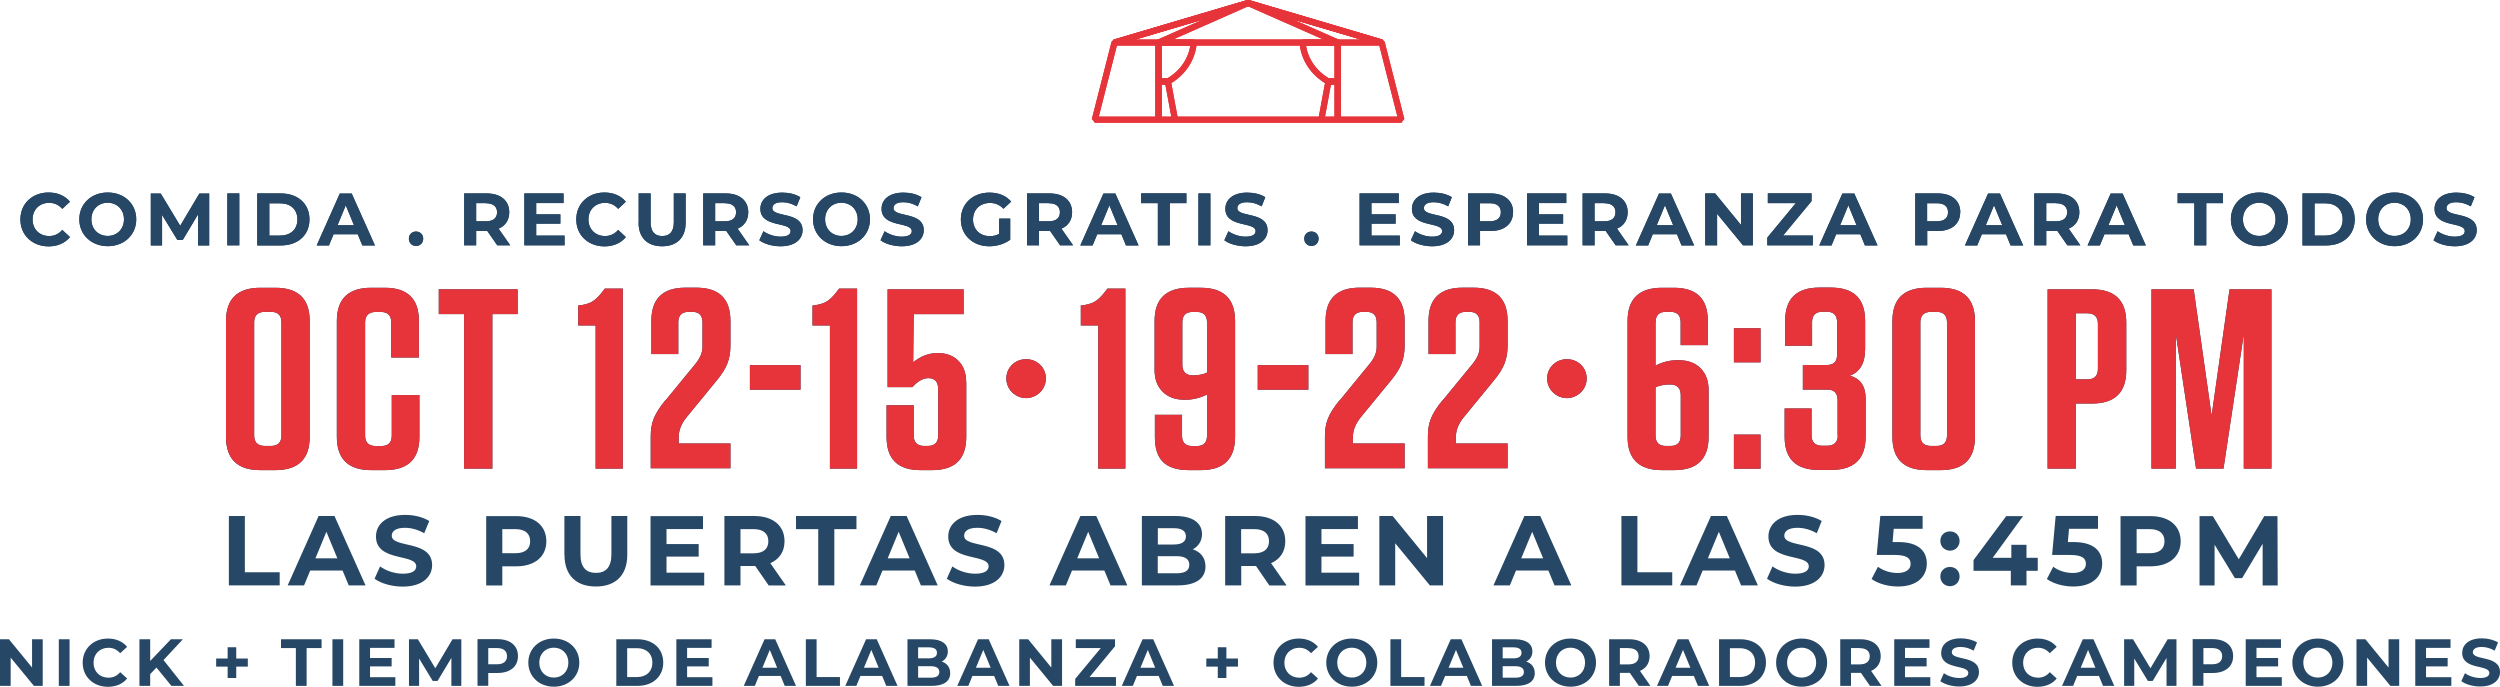 <svg xmlns="http://www.w3.org/2000/svg" id="Layer_2" viewBox="0 0 244.03 67.03"><defs><style>.cls-1{fill:none;stroke:#e7343b;stroke-linejoin:bevel;stroke-width:.6px;}.cls-2{fill:#264765;}.cls-2,.cls-3,.cls-4{stroke-width:0px;}.cls-3{fill:#113c5b;}.cls-4{fill:#e7343b;}</style></defs><g id="Layer_1-2"><path class="cls-2" d="m22.33,50.37h1.57v5.49h3.4v1.28h-4.96v-6.77Z"></path><path class="cls-2" d="m33.42,55.69h-3.14l-.6,1.45h-1.6l3.02-6.77h1.55l3.03,6.77h-1.64l-.6-1.45Zm-.49-1.19l-1.07-2.59-1.07,2.59h2.15Z"></path><path class="cls-2" d="m36.57,56.47l.53-1.18c.57.42,1.42.71,2.23.71.93,0,1.3-.31,1.3-.72,0-1.27-3.93-.4-3.93-2.91,0-1.15.93-2.11,2.85-2.11.85,0,1.72.2,2.35.6l-.49,1.19c-.63-.36-1.28-.53-1.88-.53-.93,0-1.29.35-1.29.77,0,1.25,3.94.39,3.94,2.87,0,1.13-.94,2.1-2.87,2.1-1.07,0-2.16-.32-2.76-.78Z"></path><path class="cls-2" d="m53.33,52.83c0,1.51-1.13,2.45-2.94,2.45h-1.36v1.87h-1.57v-6.77h2.93c1.81,0,2.94.94,2.94,2.46Zm-1.58,0c0-.74-.49-1.18-1.44-1.18h-1.28v2.35h1.28c.96,0,1.44-.43,1.44-1.17Z"></path><path class="cls-2" d="m55.09,54.16v-3.79h1.57v3.73c0,1.29.56,1.82,1.51,1.82s1.51-.53,1.51-1.82v-3.73h1.55v3.79c0,1.99-1.14,3.09-3.07,3.09s-3.06-1.1-3.06-3.09Z"></path><path class="cls-2" d="m68.74,55.89v1.26h-5.24v-6.77h5.12v1.26h-3.56v1.47h3.14v1.22h-3.14v1.57h3.69Z"></path><path class="cls-2" d="m75.03,57.14l-1.31-1.89h-1.44v1.89h-1.57v-6.77h2.93c1.81,0,2.94.94,2.94,2.46,0,1.02-.51,1.76-1.39,2.14l1.52,2.18h-1.68Zm-1.47-5.49h-1.28v2.36h1.28c.96,0,1.44-.44,1.44-1.18s-.49-1.18-1.44-1.18Z"></path><path class="cls-2" d="m79.86,51.65h-2.16v-1.28h5.9v1.28h-2.16v5.49h-1.57v-5.49Z"></path><path class="cls-2" d="m89.28,55.69h-3.14l-.6,1.45h-1.61l3.02-6.77h1.55l3.03,6.77h-1.64l-.6-1.45Zm-.49-1.19l-1.07-2.59-1.07,2.59h2.15Z"></path><path class="cls-2" d="m92.43,56.47l.53-1.18c.57.42,1.42.71,2.23.71.93,0,1.31-.31,1.31-.72,0-1.27-3.94-.4-3.94-2.91,0-1.15.93-2.11,2.85-2.11.85,0,1.72.2,2.35.6l-.48,1.19c-.63-.36-1.28-.53-1.88-.53-.93,0-1.29.35-1.29.77,0,1.25,3.93.39,3.93,2.87,0,1.13-.94,2.1-2.87,2.1-1.07,0-2.15-.32-2.76-.78Z"></path><path class="cls-2" d="m107.78,55.69h-3.14l-.6,1.45h-1.6l3.02-6.77h1.55l3.03,6.77h-1.64l-.6-1.45Zm-.49-1.19l-1.07-2.59-1.07,2.59h2.15Z"></path><path class="cls-2" d="m117.67,55.29c0,1.17-.93,1.85-2.71,1.85h-3.5v-6.77h3.31c1.69,0,2.56.71,2.56,1.76,0,.68-.35,1.2-.9,1.49.75.24,1.24.82,1.24,1.67Zm-4.65-3.74v1.6h1.56c.77,0,1.18-.27,1.18-.8s-.42-.79-1.18-.79h-1.56Zm3.07,3.58c0-.57-.43-.84-1.25-.84h-1.83v1.67h1.83c.81,0,1.25-.25,1.25-.83Z"></path><path class="cls-2" d="m123.9,57.14l-1.3-1.89h-1.44v1.89h-1.57v-6.77h2.93c1.81,0,2.94.94,2.94,2.46,0,1.02-.51,1.76-1.39,2.14l1.52,2.18h-1.69Zm-1.47-5.49h-1.28v2.36h1.28c.96,0,1.44-.44,1.44-1.18s-.48-1.18-1.44-1.18Z"></path><path class="cls-2" d="m132.67,55.89v1.26h-5.24v-6.77h5.12v1.26h-3.56v1.47h3.14v1.22h-3.14v1.57h3.69Z"></path><path class="cls-2" d="m140.86,50.37v6.77h-1.29l-3.38-4.11v4.11h-1.55v-6.77h1.3l3.36,4.11v-4.11h1.55Z"></path><path class="cls-2" d="m151.12,55.69h-3.14l-.6,1.45h-1.6l3.02-6.77h1.55l3.03,6.77h-1.64l-.6-1.45Zm-.49-1.19l-1.07-2.59-1.07,2.59h2.15Z"></path><path class="cls-2" d="m158.26,50.37h1.57v5.49h3.4v1.28h-4.96v-6.77Z"></path><path class="cls-2" d="m169.34,55.69h-3.14l-.6,1.45h-1.61l3.02-6.77h1.55l3.03,6.77h-1.64l-.6-1.45Zm-.49-1.19l-1.07-2.59-1.07,2.59h2.15Z"></path><path class="cls-2" d="m172.49,56.47l.53-1.18c.57.42,1.42.71,2.23.71.93,0,1.31-.31,1.31-.72,0-1.27-3.94-.4-3.94-2.91,0-1.15.93-2.11,2.85-2.11.85,0,1.72.2,2.35.6l-.48,1.19c-.63-.36-1.28-.53-1.88-.53-.93,0-1.29.35-1.29.77,0,1.25,3.93.39,3.93,2.87,0,1.13-.94,2.1-2.87,2.1-1.07,0-2.15-.32-2.76-.78Z"></path><path class="cls-2" d="m188.08,55.01c0,1.2-.88,2.24-2.81,2.24-.94,0-1.92-.26-2.58-.73l.62-1.2c.51.39,1.22.61,1.92.61.78,0,1.27-.33,1.27-.88s-.35-.88-1.58-.88h-1.73l.35-3.81h4.13v1.26h-2.82l-.11,1.29h.55c2,0,2.79.9,2.79,2.1Z"></path><path class="cls-2" d="m189.4,52.8c0-.56.42-.93.94-.93s.94.37.94.93-.42.95-.94.95-.94-.4-.94-.95Zm0,3.47c0-.56.42-.93.94-.93s.94.37.94.93-.42.95-.94.95-.94-.4-.94-.95Z"></path><path class="cls-2" d="m198.91,55.72h-1.1v1.42h-1.53v-1.42h-3.64v-1.05l3.19-4.29h1.64l-2.96,4.07h1.82v-1.27h1.48v1.27h1.1v1.28Z"></path><path class="cls-2" d="m205.2,55.01c0,1.2-.88,2.24-2.82,2.24-.94,0-1.92-.26-2.58-.73l.62-1.2c.51.39,1.22.61,1.92.61.78,0,1.27-.33,1.27-.88s-.35-.88-1.57-.88h-1.73l.35-3.81h4.13v1.26h-2.83l-.11,1.29h.55c2,0,2.8.9,2.8,2.1Z"></path><path class="cls-2" d="m212.86,52.83c0,1.51-1.13,2.45-2.94,2.45h-1.36v1.87h-1.57v-6.77h2.93c1.81,0,2.94.94,2.94,2.46Zm-1.58,0c0-.74-.49-1.18-1.44-1.18h-1.28v2.35h1.28c.96,0,1.44-.43,1.44-1.17Z"></path><path class="cls-2" d="m220.86,57.14v-4.06s-2,3.35-2,3.35h-.71l-1.98-3.26v3.98h-1.47v-6.77h1.3l2.53,4.21,2.49-4.21h1.29l.02,6.77h-1.47Z"></path><polygon class="cls-1" points="108.79 4.15 134.87 4.15 121.83 .29 108.79 4.15"></polygon><polyline class="cls-1" points="113.09 11.68 113.09 4.15 121.83 .29 108.79 4.15 106.87 11.68 136.79 11.68 134.87 4.15 121.83 .29 130.58 4.15 130.58 11.68"></polyline><path class="cls-1" d="m116.52,4.15c-.12,1.62-1.1,3.02-2.52,3.81h-.91v-3.81h3.43Z"></path><path class="cls-1" d="m130.58,4.15v3.81h-.91c-1.42-.79-2.4-2.19-2.52-3.81h3.43Z"></path><polyline class="cls-1" points="128.98 11.68 129.67 7.95 130.58 7.95 130.58 11.68"></polyline><polyline class="cls-1" points="114.69 11.68 114 7.95 113.09 7.95 113.09 11.68"></polyline><path class="cls-3" d="m30.23,42.64c0,2.17-1.12,3.25-3.35,3.25h-1.47c-2.23,0-3.35-1.08-3.35-3.25v-11.3c0-2.17,1.12-3.25,3.35-3.25h1.47c2.23,0,3.35,1.08,3.35,3.25v11.3Zm-2.76-11.18c0-.68-.34-1.02-1.03-1.02h-.57c-.7,0-1.06.34-1.06,1.02v11.05c0,.68.35,1.02,1.06,1.02h.57c.69,0,1.03-.34,1.03-1.02v-11.05Z"></path><path class="cls-3" d="m38.24,38.56h2.7v4.08c0,2.17-1.12,3.25-3.35,3.25h-1.36c-2.23,0-3.35-1.08-3.35-3.25v-11.3c0-2.17,1.12-3.25,3.35-3.25h1.34c2.21,0,3.32,1.08,3.32,3.23v3.58h-2.7v-3.43c0-.68-.34-1.02-1.03-1.02h-.46c-.7,0-1.06.34-1.06,1.02v11.05c0,.68.35,1.02,1.06,1.02h.51c.69,0,1.03-.34,1.03-1.02v-3.95Z"></path><path class="cls-3" d="m48.05,45.74h-2.75v-15.08h-2.47v-2.42h7.7v2.42h-2.47v15.08Z"></path><path class="cls-3" d="m60.79,28.16v17.58h-2.65v-13.97h-1.7v-1.95c.55-.05.99-.17,1.31-.35.33-.18.65-.48.98-.9l.31-.4h1.75Z"></path><path class="cls-3" d="m64.94,39.11l2.91-3.55c.48-.58.72-1.14.72-1.67v-2.43c0-.68-.33-1.02-1-1.02h-.33c-.69,0-1.03.34-1.03,1.02v3.1h-2.63v-3.23c0-2.17,1.11-3.25,3.32-3.25h1.08c2.21,0,3.32,1.08,3.32,3.25v2.43c0,.63-.1,1.21-.3,1.72-.2.52-.56,1.09-1.09,1.72l-2.91,3.55c-.5.62-.75,1.26-.75,1.92v.62h5.05v2.42h-7.78v-3.15c0-.65.1-1.23.31-1.74.21-.51.58-1.09,1.11-1.74Z"></path><path class="cls-3" d="m73.2,35.64h4.94v2.4h-4.94v-2.4Z"></path><path class="cls-3" d="m83.66,28.16v17.58h-2.65v-13.97h-1.7v-1.95c.55-.05.99-.17,1.31-.35.33-.18.65-.48.98-.9l.31-.4h1.75Z"></path><path class="cls-3" d="m94.32,37.31v5.33c0,2.17-1.11,3.25-3.32,3.25h-1.16c-2.2,0-3.3-1.08-3.3-3.23v-3.1h2.65v2.95c0,.68.34,1.02,1.03,1.02h.33c.69,0,1.03-.34,1.03-1.02v-4.5c0-.73-.32-1.1-.95-1.1-.52,0-1.04.29-1.57.88h-2.42v-9.55h7.42v2.42h-4.87l-.05,4.7c.74-.6,1.54-.9,2.39-.9s1.52.25,2.02.76c.51.51.76,1.2.76,2.09Z"></path><path class="cls-3" d="m98.23,36.94c0-1.08.88-1.88,1.93-1.88s1.93.8,1.93,1.88-.9,1.92-1.93,1.92-1.93-.83-1.93-1.92Z"></path><path class="cls-3" d="m109.85,28.16v17.58h-2.65v-13.97h-1.7v-1.95c.55-.05.99-.17,1.31-.35.33-.18.65-.48.98-.9l.31-.4h1.75Z"></path><path class="cls-3" d="m116.82,43.54c.67,0,1-.34,1-1.02v-4c-.69.33-1.39.5-2.11.5h-.1c-.91,0-1.62-.27-2.14-.8-.52-.53-.77-1.23-.77-2.1v-4.78c0-2.17,1.12-3.25,3.35-3.25h1.16c2.23,0,3.35,1.08,3.35,3.25v11.3c0,2.17-1.12,3.25-3.35,3.25h-1.16c-1.13,0-1.97-.26-2.51-.78-.54-.52-.81-1.33-.81-2.42v-2.2h2.65v2.03c0,.68.33,1.02,1,1.02h.44Zm1-7.17v-4.9c0-.68-.33-1.02-1-1.02h-.41c-.67,0-1,.34-1,1.02v4.12c0,.7.34,1.05,1.03,1.05.55,0,1.01-.09,1.39-.28Z"></path><path class="cls-3" d="m122.77,35.64h4.94v2.4h-4.94v-2.4Z"></path><path class="cls-3" d="m130.75,39.11l2.91-3.55c.48-.58.72-1.14.72-1.67v-2.43c0-.68-.33-1.02-1-1.02h-.33c-.69,0-1.03.34-1.03,1.02v3.1h-2.63v-3.23c0-2.17,1.11-3.25,3.32-3.25h1.08c2.21,0,3.32,1.08,3.32,3.25v2.43c0,.63-.1,1.21-.3,1.72-.2.52-.56,1.09-1.09,1.72l-2.91,3.55c-.5.62-.75,1.26-.75,1.92v.62h5.05v2.42h-7.78v-3.15c0-.65.1-1.23.31-1.74.21-.51.58-1.09,1.11-1.74Z"></path><path class="cls-3" d="m140.8,39.11l2.91-3.55c.48-.58.72-1.14.72-1.67v-2.43c0-.68-.33-1.02-1-1.02h-.33c-.69,0-1.03.34-1.03,1.02v3.1h-2.63v-3.23c0-2.17,1.11-3.25,3.32-3.25h1.08c2.21,0,3.32,1.08,3.32,3.25v2.43c0,.63-.1,1.21-.3,1.72-.2.52-.56,1.09-1.09,1.72l-2.91,3.55c-.5.62-.75,1.26-.75,1.92v.62h5.05v2.42h-7.78v-3.15c0-.65.1-1.23.31-1.74.21-.51.58-1.09,1.11-1.74Z"></path><path class="cls-3" d="m151.02,36.94c0-1.08.88-1.88,1.93-1.88s1.93.8,1.93,1.88-.9,1.92-1.93,1.92-1.93-.83-1.93-1.92Z"></path><path class="cls-3" d="m161.6,31.46v4.23c.67-.35,1.38-.53,2.14-.53h.13c.91,0,1.62.27,2.14.8.51.53.77,1.23.77,2.1v4.58c0,2.17-1.12,3.25-3.35,3.25h-1.21c-2.23,0-3.35-1.08-3.35-3.25v-11.3c0-2.17,1.12-3.25,3.35-3.25h1.18c2.2,0,3.3,1.07,3.3,3.2v2.4h-2.65v-2.23c0-.68-.33-1.02-1-1.02h-.44c-.67,0-1,.34-1,1.02Zm0,6.35v4.7c0,.68.33,1.02,1,1.02h.46c.67,0,1-.34,1-1.02v-3.93c0-.7-.35-1.05-1.06-1.05-.53,0-1,.09-1.42.28Z"></path><path class="cls-3" d="m171.85,32.04v3.33h-2.6v-3.33h2.6Zm0,10.38v3.33h-2.6v-3.33h2.6Z"></path><path class="cls-3" d="m179.37,42.51v-3.45c0-.68-.33-1.03-1-1.03h-2.39v-2.4h2.34c.67,0,1-.33,1-1v-3.18c0-.68-.33-1.02-1-1.02h-.41c-.69,0-1.03.34-1.03,1.02v2.3h-2.63v-2.43c0-2.17,1.12-3.25,3.35-3.25h1.11c2.23,0,3.35,1.08,3.35,3.25v2.75c0,1.37-.5,2.23-1.49,2.6,1.03.28,1.54,1.03,1.54,2.25v3.7c0,2.17-1.12,3.25-3.35,3.25h-1.24c-2.21,0-3.32-1.08-3.32-3.23v-2.77h2.63v2.62c0,.68.35,1.02,1.06,1.02h.44c.7,0,1.06-.34,1.06-1.02Z"></path><path class="cls-3" d="m192.78,42.64c0,2.17-1.12,3.25-3.35,3.25h-1.36c-2.23,0-3.35-1.08-3.35-3.25v-11.3c0-2.17,1.12-3.25,3.35-3.25h1.36c2.23,0,3.35,1.08,3.35,3.25v11.3Zm-2.73-11.18c0-.68-.34-1.02-1.03-1.02h-.51c-.7,0-1.06.34-1.06,1.02v11.05c0,.68.35,1.02,1.06,1.02h.51c.69,0,1.03-.34,1.03-1.02v-11.05Z"></path><path class="cls-3" d="m202.62,39.39v6.35h-2.75v-17.5h4.33c2.23,0,3.35,1.08,3.35,3.25v4.65c0,2.17-1.12,3.25-3.35,3.25h-1.57Zm2.16-7.78c0-.68-.34-1.03-1.03-1.03h-1.13v6.45h1.13c.69,0,1.03-.34,1.03-1.02v-4.4Z"></path><path class="cls-3" d="m214.13,28.24l1.75,12.33,1.75-12.33h4.09v17.5h-2.7v-13.12l-1.98,13.12h-2.68l-1.98-13.17v13.17h-2.37v-17.5h4.12Z"></path><path class="cls-2" d="m1.99,21.41c0-1.53,1.17-2.62,2.75-2.62.88,0,1.61.32,2.09.9l-.75.7c-.34-.39-.77-.59-1.28-.59-.95,0-1.62.67-1.62,1.62s.67,1.62,1.62,1.62c.51,0,.94-.2,1.28-.6l.75.7c-.48.59-1.21.91-2.09.91-1.57,0-2.75-1.09-2.75-2.62Z"></path><path class="cls-2" d="m7.74,21.41c0-1.51,1.17-2.62,2.78-2.62s2.78,1.11,2.78,2.62-1.18,2.62-2.78,2.62-2.78-1.12-2.78-2.62Zm4.36,0c0-.96-.68-1.62-1.59-1.62s-1.59.66-1.59,1.62.68,1.62,1.59,1.62,1.59-.66,1.59-1.62Z"></path><path class="cls-2" d="m19.34,23.95v-3.04s-1.5,2.51-1.5,2.51h-.53l-1.49-2.44v2.98h-1.1v-5.07h.97l1.9,3.15,1.87-3.15h.96v5.07s-1.09,0-1.09,0Z"></path><path class="cls-2" d="m22.19,18.88h1.17v5.07h-1.17v-5.07Z"></path><path class="cls-2" d="m25.11,18.88h2.3c1.66,0,2.8,1,2.8,2.54s-1.14,2.54-2.8,2.54h-2.3v-5.07Zm2.25,4.11c1.01,0,1.67-.6,1.67-1.57s-.66-1.57-1.67-1.57h-1.07v3.15h1.07Z"></path><path class="cls-2" d="m34.92,22.87h-2.36l-.45,1.09h-1.2l2.26-5.07h1.16l2.27,5.07h-1.23l-.45-1.09Zm-.37-.89l-.8-1.94-.8,1.94h1.61Z"></path><path class="cls-2" d="m39.91,23.3c0-.42.31-.7.7-.7s.7.28.7.7-.31.71-.7.71-.7-.3-.7-.71Z"></path><path class="cls-2" d="m48.54,23.95l-.98-1.41h-1.08v1.41h-1.17v-5.07h2.2c1.36,0,2.2.7,2.2,1.84,0,.76-.38,1.32-1.04,1.6l1.14,1.63h-1.26Zm-1.1-4.12h-.96v1.77h.96c.72,0,1.08-.33,1.08-.88s-.36-.88-1.08-.88Z"></path><path class="cls-2" d="m55.11,23.01v.94h-3.93v-5.07h3.83v.94h-2.67v1.1h2.36v.91h-2.36v1.17h2.76Z"></path><path class="cls-2" d="m56.25,21.41c0-1.53,1.17-2.62,2.75-2.62.88,0,1.61.32,2.09.9l-.75.7c-.34-.39-.77-.59-1.28-.59-.95,0-1.62.67-1.62,1.62s.67,1.62,1.62,1.62c.51,0,.94-.2,1.28-.6l.75.7c-.48.59-1.21.91-2.09.91-1.57,0-2.75-1.09-2.75-2.62Z"></path><path class="cls-2" d="m62.34,21.72v-2.84h1.17v2.8c0,.96.42,1.36,1.13,1.36s1.13-.4,1.13-1.36v-2.8h1.16v2.84c0,1.49-.86,2.32-2.3,2.32s-2.3-.83-2.3-2.32Z"></path><path class="cls-2" d="m71.87,23.95l-.98-1.41h-1.08v1.41h-1.17v-5.07h2.2c1.36,0,2.2.7,2.2,1.84,0,.76-.38,1.32-1.04,1.6l1.14,1.63h-1.26Zm-1.1-4.12h-.96v1.77h.96c.72,0,1.08-.33,1.08-.88s-.36-.88-1.08-.88Z"></path><path class="cls-2" d="m74.12,23.45l.4-.88c.43.31,1.07.53,1.67.53.7,0,.98-.23.98-.54,0-.95-2.95-.3-2.95-2.18,0-.86.7-1.58,2.14-1.58.64,0,1.29.15,1.76.45l-.36.89c-.47-.27-.96-.4-1.41-.4-.7,0-.96.26-.96.58,0,.94,2.95.29,2.95,2.15,0,.85-.7,1.57-2.15,1.57-.8,0-1.62-.24-2.07-.59Z"></path><path class="cls-2" d="m79.36,21.41c0-1.51,1.17-2.62,2.78-2.62s2.78,1.11,2.78,2.62-1.18,2.62-2.78,2.62-2.78-1.12-2.78-2.62Zm4.36,0c0-.96-.68-1.62-1.59-1.62s-1.59.66-1.59,1.62.68,1.62,1.59,1.62,1.59-.66,1.59-1.62Z"></path><path class="cls-2" d="m85.95,23.45l.4-.88c.43.31,1.07.53,1.67.53.7,0,.98-.23.98-.54,0-.95-2.95-.3-2.95-2.18,0-.86.7-1.58,2.14-1.58.64,0,1.29.15,1.76.45l-.36.89c-.47-.27-.96-.4-1.41-.4-.7,0-.96.26-.96.58,0,.94,2.95.29,2.95,2.15,0,.85-.7,1.57-2.15,1.57-.8,0-1.62-.24-2.07-.59Z"></path><path class="cls-2" d="m97.54,21.34h1.07v2.06c-.56.42-1.33.64-2.05.64-1.59,0-2.77-1.09-2.77-2.62s1.17-2.62,2.79-2.62c.89,0,1.63.3,2.12.88l-.75.7c-.37-.39-.8-.57-1.31-.57-.99,0-1.66.66-1.66,1.62s.67,1.62,1.64,1.62c.32,0,.62-.06.91-.22v-1.49Z"></path><path class="cls-2" d="m103.48,23.95l-.98-1.41h-1.08v1.41h-1.17v-5.07h2.2c1.36,0,2.2.7,2.2,1.84,0,.76-.38,1.32-1.04,1.6l1.14,1.63h-1.26Zm-1.1-4.12h-.96v1.77h.96c.72,0,1.08-.33,1.08-.88s-.36-.88-1.08-.88Z"></path><path class="cls-2" d="m109.46,22.87h-2.36l-.45,1.09h-1.2l2.26-5.07h1.16l2.27,5.07h-1.23l-.45-1.09Zm-.37-.89l-.8-1.94-.8,1.94h1.61Z"></path><path class="cls-2" d="m113.01,19.83h-1.62v-.96h4.42v.96h-1.62v4.12h-1.17v-4.12Z"></path><path class="cls-2" d="m116.98,18.88h1.17v5.07h-1.17v-5.07Z"></path><path class="cls-2" d="m119.51,23.45l.4-.88c.43.31,1.07.53,1.67.53.7,0,.98-.23.98-.54,0-.95-2.95-.3-2.95-2.18,0-.86.7-1.58,2.14-1.58.64,0,1.29.15,1.76.45l-.36.89c-.47-.27-.96-.4-1.41-.4-.7,0-.96.26-.96.58,0,.94,2.95.29,2.95,2.15,0,.85-.7,1.57-2.15,1.57-.8,0-1.62-.24-2.07-.59Z"></path><path class="cls-2" d="m127.31,23.3c0-.42.31-.7.7-.7s.7.28.7.7-.31.71-.7.71-.7-.3-.7-.71Z"></path><path class="cls-2" d="m136.64,23.01v.94h-3.93v-5.07h3.83v.94h-2.67v1.1h2.36v.91h-2.36v1.17h2.76Z"></path><path class="cls-2" d="m137.72,23.45l.4-.88c.43.31,1.07.53,1.67.53.7,0,.98-.23.98-.54,0-.95-2.95-.3-2.95-2.18,0-.86.7-1.58,2.14-1.58.64,0,1.29.15,1.76.45l-.36.89c-.47-.27-.96-.4-1.41-.4-.7,0-.96.26-.96.58,0,.94,2.95.29,2.95,2.15,0,.85-.7,1.57-2.15,1.57-.8,0-1.62-.24-2.07-.59Z"></path><path class="cls-2" d="m147.69,20.72c0,1.13-.85,1.83-2.2,1.83h-1.02v1.4h-1.17v-5.07h2.2c1.36,0,2.2.7,2.2,1.84Zm-1.19,0c0-.56-.36-.88-1.08-.88h-.96v1.76h.96c.72,0,1.08-.33,1.08-.88Z"></path><path class="cls-2" d="m152.99,23.01v.94h-3.93v-5.07h3.83v.94h-2.67v1.1h2.36v.91h-2.36v1.17h2.76Z"></path><path class="cls-2" d="m157.71,23.95l-.98-1.41h-1.08v1.41h-1.17v-5.07h2.2c1.36,0,2.2.7,2.2,1.84,0,.76-.38,1.32-1.04,1.6l1.14,1.63h-1.26Zm-1.1-4.12h-.96v1.77h.96c.72,0,1.08-.33,1.08-.88s-.36-.88-1.08-.88Z"></path><path class="cls-2" d="m163.69,22.87h-2.36l-.45,1.09h-1.2l2.26-5.07h1.16l2.27,5.07h-1.23l-.45-1.09Zm-.37-.89l-.8-1.94-.8,1.94h1.61Z"></path><path class="cls-2" d="m171.1,18.88v5.07h-.96l-2.53-3.08v3.08h-1.16v-5.07h.97l2.52,3.08v-3.08h1.16Z"></path><path class="cls-2" d="m176.95,22.99v.96h-4.44v-.76l2.78-3.36h-2.73v-.96h4.27v.76l-2.78,3.36h2.88Z"></path><path class="cls-2" d="m181.59,22.87h-2.36l-.45,1.09h-1.2l2.26-5.07h1.16l2.27,5.07h-1.23l-.45-1.09Zm-.37-.89l-.8-1.94-.8,1.94h1.61Z"></path><path class="cls-2" d="m191.34,20.72c0,1.13-.85,1.83-2.2,1.83h-1.02v1.4h-1.17v-5.07h2.2c1.36,0,2.2.7,2.2,1.84Zm-1.19,0c0-.56-.36-.88-1.08-.88h-.96v1.76h.96c.72,0,1.08-.33,1.08-.88Z"></path><path class="cls-2" d="m195.81,22.87h-2.36l-.45,1.09h-1.2l2.26-5.07h1.16l2.27,5.07h-1.23l-.45-1.09Zm-.37-.89l-.8-1.94-.8,1.94h1.61Z"></path><path class="cls-2" d="m201.8,23.95l-.98-1.41h-1.08v1.41h-1.17v-5.07h2.2c1.36,0,2.2.7,2.2,1.84,0,.76-.38,1.32-1.04,1.6l1.14,1.63h-1.26Zm-1.1-4.12h-.96v1.77h.96c.72,0,1.08-.33,1.08-.88s-.36-.88-1.08-.88Z"></path><path class="cls-2" d="m207.78,22.87h-2.36l-.45,1.09h-1.2l2.26-5.07h1.16l2.27,5.07h-1.23l-.45-1.09Zm-.37-.89l-.8-1.94-.8,1.94h1.61Z"></path><path class="cls-2" d="m214.18,19.83h-1.62v-.96h4.42v.96h-1.62v4.12h-1.17v-4.12Z"></path><path class="cls-2" d="m217.76,21.41c0-1.51,1.17-2.62,2.78-2.62s2.78,1.11,2.78,2.62-1.18,2.62-2.78,2.62-2.78-1.12-2.78-2.62Zm4.36,0c0-.96-.68-1.62-1.59-1.62s-1.59.66-1.59,1.62.68,1.62,1.59,1.62,1.59-.66,1.59-1.62Z"></path><path class="cls-2" d="m224.75,18.88h2.3c1.66,0,2.8,1,2.8,2.54s-1.14,2.54-2.8,2.54h-2.3v-5.07Zm2.25,4.11c1.01,0,1.67-.6,1.67-1.57s-.66-1.57-1.67-1.57h-1.07v3.15h1.07Z"></path><path class="cls-2" d="m230.96,21.41c0-1.51,1.17-2.62,2.78-2.62s2.78,1.11,2.78,2.62-1.18,2.62-2.78,2.62-2.78-1.12-2.78-2.62Zm4.36,0c0-.96-.68-1.62-1.59-1.62s-1.59.66-1.59,1.62.68,1.62,1.59,1.62,1.59-.66,1.59-1.62Z"></path><path class="cls-2" d="m237.54,23.45l.4-.88c.43.31,1.07.53,1.67.53.7,0,.98-.23.98-.54,0-.95-2.95-.3-2.95-2.18,0-.86.7-1.58,2.14-1.58.64,0,1.29.15,1.76.45l-.36.89c-.47-.27-.96-.4-1.41-.4-.7,0-.96.26-.96.58,0,.94,2.95.29,2.95,2.15,0,.85-.7,1.57-2.15,1.57-.8,0-1.62-.24-2.07-.59Z"></path><polygon class="cls-1" points="108.79 4.15 134.87 4.15 121.83 .29 108.79 4.15"></polygon><polyline class="cls-1" points="113.09 11.68 113.09 4.15 121.83 .29 108.79 4.15 106.87 11.68 136.79 11.68 134.87 4.15 121.83 .29 130.58 4.15 130.58 11.68"></polyline><path class="cls-1" d="m116.52,4.15c-.12,1.62-1.1,3.02-2.52,3.81h-.91v-3.81h3.43Z"></path><path class="cls-1" d="m130.58,4.15v3.81h-.91c-1.42-.79-2.4-2.19-2.52-3.81h3.43Z"></path><polyline class="cls-1" points="128.98 11.68 129.67 7.95 130.58 7.95 130.58 11.68"></polyline><polyline class="cls-1" points="114.69 11.68 114 7.95 113.09 7.95 113.09 11.68"></polyline><path class="cls-4" d="m30.23,42.64c0,2.17-1.12,3.25-3.35,3.25h-1.47c-2.23,0-3.35-1.08-3.35-3.25v-11.3c0-2.17,1.12-3.25,3.35-3.25h1.47c2.23,0,3.35,1.08,3.35,3.25v11.3Zm-2.76-11.18c0-.68-.34-1.02-1.03-1.02h-.57c-.7,0-1.06.34-1.06,1.02v11.05c0,.68.35,1.02,1.06,1.02h.57c.69,0,1.03-.34,1.03-1.02v-11.05Z"></path><path class="cls-4" d="m38.24,38.56h2.7v4.08c0,2.17-1.12,3.25-3.35,3.25h-1.36c-2.23,0-3.35-1.08-3.35-3.25v-11.3c0-2.17,1.12-3.25,3.35-3.25h1.34c2.21,0,3.32,1.08,3.32,3.23v3.58h-2.7v-3.43c0-.68-.34-1.02-1.03-1.02h-.46c-.7,0-1.06.34-1.06,1.02v11.05c0,.68.35,1.02,1.06,1.02h.51c.69,0,1.03-.34,1.03-1.02v-3.95Z"></path><path class="cls-4" d="m48.05,45.74h-2.75v-15.08h-2.47v-2.42h7.7v2.42h-2.47v15.08Z"></path><path class="cls-4" d="m60.79,28.16v17.58h-2.65v-13.97h-1.7v-1.95c.55-.05.99-.17,1.31-.35.33-.18.65-.48.98-.9l.31-.4h1.75Z"></path><path class="cls-4" d="m64.94,39.11l2.91-3.55c.48-.58.72-1.14.72-1.67v-2.43c0-.68-.33-1.02-1-1.02h-.33c-.69,0-1.03.34-1.03,1.02v3.1h-2.63v-3.23c0-2.17,1.11-3.25,3.32-3.25h1.08c2.21,0,3.32,1.08,3.32,3.25v2.43c0,.63-.1,1.21-.3,1.72-.2.52-.56,1.09-1.09,1.72l-2.91,3.55c-.5.62-.75,1.26-.75,1.92v.62h5.05v2.42h-7.78v-3.15c0-.65.1-1.23.31-1.74.21-.51.58-1.09,1.11-1.74Z"></path><path class="cls-4" d="m73.2,35.64h4.94v2.4h-4.94v-2.4Z"></path><path class="cls-4" d="m83.66,28.16v17.58h-2.65v-13.97h-1.7v-1.95c.55-.05.99-.17,1.31-.35.33-.18.65-.48.98-.9l.31-.4h1.75Z"></path><path class="cls-4" d="m94.32,37.31v5.33c0,2.17-1.11,3.25-3.32,3.25h-1.16c-2.2,0-3.3-1.08-3.3-3.23v-3.1h2.65v2.95c0,.68.34,1.02,1.03,1.02h.33c.69,0,1.03-.34,1.03-1.02v-4.5c0-.73-.32-1.1-.95-1.1-.52,0-1.04.29-1.57.88h-2.42v-9.55h7.42v2.42h-4.87l-.05,4.7c.74-.6,1.54-.9,2.39-.9s1.52.25,2.02.76c.51.51.76,1.2.76,2.09Z"></path><path class="cls-4" d="m98.23,36.94c0-1.08.88-1.88,1.93-1.88s1.93.8,1.93,1.88-.9,1.92-1.93,1.92-1.93-.83-1.93-1.92Z"></path><path class="cls-4" d="m109.85,28.16v17.58h-2.65v-13.97h-1.7v-1.95c.55-.05.99-.17,1.31-.35.33-.18.65-.48.98-.9l.31-.4h1.75Z"></path><path class="cls-4" d="m116.82,43.54c.67,0,1-.34,1-1.02v-4c-.69.33-1.39.5-2.11.5h-.1c-.91,0-1.62-.27-2.14-.8-.52-.53-.77-1.23-.77-2.1v-4.78c0-2.17,1.12-3.25,3.35-3.25h1.16c2.23,0,3.35,1.08,3.35,3.25v11.3c0,2.17-1.12,3.25-3.35,3.25h-1.16c-1.13,0-1.97-.26-2.51-.78-.54-.52-.81-1.33-.81-2.42v-2.2h2.65v2.03c0,.68.33,1.02,1,1.02h.44Zm1-7.17v-4.9c0-.68-.33-1.02-1-1.02h-.41c-.67,0-1,.34-1,1.02v4.12c0,.7.34,1.05,1.03,1.05.55,0,1.01-.09,1.39-.28Z"></path><path class="cls-4" d="m122.77,35.64h4.94v2.4h-4.94v-2.4Z"></path><path class="cls-4" d="m130.75,39.11l2.91-3.55c.48-.58.72-1.14.72-1.67v-2.43c0-.68-.33-1.02-1-1.02h-.33c-.69,0-1.03.34-1.03,1.02v3.1h-2.63v-3.23c0-2.17,1.11-3.25,3.32-3.25h1.08c2.21,0,3.32,1.08,3.32,3.25v2.43c0,.63-.1,1.21-.3,1.72-.2.52-.56,1.09-1.09,1.72l-2.91,3.55c-.5.62-.75,1.26-.75,1.92v.62h5.05v2.42h-7.78v-3.15c0-.65.1-1.23.31-1.74.21-.51.58-1.09,1.11-1.74Z"></path><path class="cls-4" d="m140.8,39.11l2.91-3.55c.48-.58.72-1.14.72-1.67v-2.43c0-.68-.33-1.02-1-1.02h-.33c-.69,0-1.03.34-1.03,1.02v3.1h-2.63v-3.23c0-2.17,1.11-3.25,3.32-3.25h1.08c2.21,0,3.32,1.08,3.32,3.25v2.43c0,.63-.1,1.21-.3,1.72-.2.52-.56,1.09-1.09,1.72l-2.91,3.55c-.5.62-.75,1.26-.75,1.92v.62h5.05v2.42h-7.78v-3.15c0-.65.1-1.23.31-1.74.21-.51.58-1.09,1.11-1.74Z"></path><path class="cls-4" d="m151.02,36.94c0-1.08.88-1.88,1.93-1.88s1.93.8,1.93,1.88-.9,1.92-1.93,1.92-1.93-.83-1.93-1.92Z"></path><path class="cls-4" d="m161.6,31.46v4.23c.67-.35,1.38-.53,2.14-.53h.13c.91,0,1.62.27,2.14.8.51.53.77,1.23.77,2.1v4.58c0,2.17-1.12,3.25-3.35,3.25h-1.21c-2.23,0-3.35-1.08-3.35-3.25v-11.3c0-2.17,1.12-3.25,3.35-3.25h1.18c2.2,0,3.3,1.07,3.3,3.2v2.4h-2.65v-2.23c0-.68-.33-1.02-1-1.02h-.44c-.67,0-1,.34-1,1.02Zm0,6.35v4.7c0,.68.33,1.02,1,1.02h.46c.67,0,1-.34,1-1.02v-3.93c0-.7-.35-1.05-1.06-1.05-.53,0-1,.09-1.42.28Z"></path><path class="cls-4" d="m171.85,32.04v3.33h-2.6v-3.33h2.6Zm0,10.38v3.33h-2.6v-3.33h2.6Z"></path><path class="cls-4" d="m179.37,42.51v-3.45c0-.68-.33-1.03-1-1.03h-2.39v-2.4h2.34c.67,0,1-.33,1-1v-3.18c0-.68-.33-1.02-1-1.02h-.41c-.69,0-1.03.34-1.03,1.02v2.3h-2.63v-2.43c0-2.17,1.12-3.25,3.35-3.25h1.11c2.23,0,3.35,1.08,3.35,3.25v2.75c0,1.37-.5,2.23-1.49,2.6,1.03.28,1.54,1.03,1.54,2.25v3.7c0,2.17-1.12,3.25-3.35,3.25h-1.24c-2.21,0-3.32-1.08-3.32-3.23v-2.77h2.63v2.62c0,.68.35,1.02,1.06,1.02h.44c.7,0,1.06-.34,1.06-1.02Z"></path><path class="cls-4" d="m192.78,42.64c0,2.17-1.12,3.25-3.35,3.25h-1.36c-2.23,0-3.35-1.08-3.35-3.25v-11.3c0-2.17,1.12-3.25,3.35-3.25h1.36c2.23,0,3.35,1.08,3.35,3.25v11.3Zm-2.73-11.18c0-.68-.34-1.02-1.03-1.02h-.51c-.7,0-1.06.34-1.06,1.02v11.05c0,.68.35,1.02,1.06,1.02h.51c.69,0,1.03-.34,1.03-1.02v-11.05Z"></path><path class="cls-4" d="m202.62,39.39v6.35h-2.75v-17.5h4.33c2.23,0,3.35,1.08,3.35,3.25v4.65c0,2.17-1.12,3.25-3.35,3.25h-1.57Zm2.16-7.78c0-.68-.34-1.03-1.03-1.03h-1.13v6.45h1.13c.69,0,1.03-.34,1.03-1.02v-4.4Z"></path><path class="cls-4" d="m214.13,28.24l1.75,12.33,1.75-12.33h4.09v17.5h-2.7v-13.12l-1.98,13.12h-2.68l-1.98-13.17v13.17h-2.37v-17.5h4.12Z"></path><path class="cls-2" d="m4.17,62.4v4.55h-.86l-2.27-2.76v2.76H0v-4.55h.87l2.26,2.76v-2.76h1.04Z"></path><path class="cls-2" d="m5.74,62.4h1.05v4.55h-1.05v-4.55Z"></path><path class="cls-2" d="m8.07,64.68c0-1.37,1.05-2.35,2.47-2.35.79,0,1.44.29,1.87.81l-.68.62c-.31-.35-.69-.53-1.14-.53-.85,0-1.46.6-1.46,1.46s.6,1.46,1.46,1.46c.46,0,.84-.18,1.14-.54l.68.62c-.43.53-1.09.81-1.88.81-1.41,0-2.46-.98-2.46-2.35Z"></path><path class="cls-2" d="m15.27,65.16l-.61.64v1.15h-1.05v-4.55h1.05v2.12l2.02-2.12h1.17l-1.89,2.03,2,2.52h-1.23l-1.46-1.79Z"></path><path class="cls-2" d="m24.19,65.07h-1.13v1.11h-.84v-1.11h-1.12v-.79h1.12v-1.1h.84v1.1h1.13v.79Z"></path><path class="cls-2" d="m28.89,63.26h-1.46v-.86h3.96v.86h-1.46v3.69h-1.05v-3.69Z"></path><path class="cls-2" d="m32.45,62.4h1.05v4.55h-1.05v-4.55Z"></path><path class="cls-2" d="m38.59,66.11v.84h-3.52v-4.55h3.44v.84h-2.39v.99h2.11v.82h-2.11v1.05h2.48Z"></path><path class="cls-2" d="m44.06,66.95v-2.73s-1.35,2.25-1.35,2.25h-.47l-1.33-2.19v2.67h-.99v-4.55h.87l1.7,2.83,1.68-2.83h.86v4.55s-.97,0-.97,0Z"></path><path class="cls-2" d="m50.56,64.05c0,1.01-.76,1.64-1.98,1.64h-.92v1.25h-1.05v-4.55h1.97c1.22,0,1.98.63,1.98,1.65Zm-1.07,0c0-.5-.33-.79-.97-.79h-.86v1.58h.86c.64,0,.97-.29.97-.79Z"></path><path class="cls-2" d="m51.57,64.68c0-1.35,1.05-2.35,2.49-2.35s2.49.99,2.49,2.35-1.06,2.35-2.49,2.35-2.49-1-2.49-2.35Zm3.91,0c0-.86-.61-1.46-1.42-1.46s-1.42.59-1.42,1.46.61,1.46,1.42,1.46,1.42-.59,1.42-1.46Z"></path><path class="cls-2" d="m60.16,62.4h2.07c1.49,0,2.51.9,2.51,2.27s-1.02,2.28-2.51,2.28h-2.07v-4.55Zm2.02,3.69c.9,0,1.5-.54,1.5-1.41s-.59-1.41-1.5-1.41h-.96v2.82h.96Z"></path><path class="cls-2" d="m69.54,66.11v.84h-3.52v-4.55h3.44v.84h-2.39v.99h2.11v.82h-2.11v1.05h2.48Z"></path><path class="cls-2" d="m76.19,65.98h-2.11l-.4.97h-1.08l2.03-4.55h1.04l2.03,4.55h-1.1l-.4-.97Zm-.33-.8l-.72-1.74-.72,1.74h1.44Z"></path><path class="cls-2" d="m78.66,62.4h1.05v3.69h2.28v.86h-3.33v-4.55Z"></path><path class="cls-2" d="m86.1,65.98h-2.11l-.4.97h-1.08l2.03-4.55h1.04l2.03,4.55h-1.1l-.4-.97Zm-.33-.8l-.72-1.74-.72,1.74h1.44Z"></path><path class="cls-2" d="m92.75,65.71c0,.79-.62,1.24-1.82,1.24h-2.35v-4.55h2.22c1.14,0,1.72.47,1.72,1.18,0,.46-.23.81-.6,1,.51.16.83.55.83,1.12Zm-3.13-2.52v1.07h1.05c.51,0,.79-.18.79-.54s-.28-.53-.79-.53h-1.05Zm2.07,2.41c0-.38-.29-.57-.84-.57h-1.23v1.12h1.23c.55,0,.84-.17.84-.56Z"></path><path class="cls-2" d="m97.03,65.98h-2.11l-.4.97h-1.08l2.03-4.55h1.04l2.03,4.55h-1.1l-.4-.97Zm-.33-.8l-.72-1.74-.72,1.74h1.44Z"></path><path class="cls-2" d="m103.67,62.4v4.55h-.87l-2.27-2.76v2.76h-1.04v-4.55h.87l2.26,2.76v-2.76h1.04Z"></path><path class="cls-2" d="m108.93,66.09v.86h-3.98v-.68l2.5-3.01h-2.44v-.86h3.83v.68l-2.49,3.01h2.59Z"></path><path class="cls-2" d="m113.09,65.98h-2.11l-.4.97h-1.08l2.03-4.55h1.04l2.03,4.55h-1.1l-.4-.97Zm-.33-.8l-.72-1.74-.72,1.74h1.44Z"></path><path class="cls-2" d="m120.84,65.07h-1.13v1.11h-.84v-1.11h-1.12v-.79h1.12v-1.1h.84v1.1h1.13v.79Z"></path><path class="cls-2" d="m124.31,64.68c0-1.37,1.05-2.35,2.47-2.35.79,0,1.44.29,1.87.81l-.68.62c-.31-.35-.69-.53-1.14-.53-.85,0-1.46.6-1.46,1.46s.6,1.46,1.46,1.46c.46,0,.84-.18,1.14-.54l.68.62c-.43.53-1.09.81-1.88.81-1.41,0-2.46-.98-2.46-2.35Z"></path><path class="cls-2" d="m129.46,64.68c0-1.35,1.05-2.35,2.49-2.35s2.49.99,2.49,2.35-1.06,2.35-2.49,2.35-2.49-1-2.49-2.35Zm3.91,0c0-.86-.61-1.46-1.42-1.46s-1.42.59-1.42,1.46.61,1.46,1.42,1.46,1.42-.59,1.42-1.46Z"></path><path class="cls-2" d="m135.72,62.4h1.05v3.69h2.28v.86h-3.33v-4.55Z"></path><path class="cls-2" d="m143.17,65.98h-2.11l-.4.97h-1.08l2.03-4.55h1.04l2.03,4.55h-1.1l-.4-.97Zm-.33-.8l-.72-1.74-.72,1.74h1.44Z"></path><path class="cls-2" d="m149.81,65.71c0,.79-.62,1.24-1.82,1.24h-2.35v-4.55h2.22c1.14,0,1.72.47,1.72,1.18,0,.46-.23.81-.6,1,.51.16.83.55.83,1.12Zm-3.13-2.52v1.07h1.05c.51,0,.79-.18.79-.54s-.28-.53-.79-.53h-1.05Zm2.07,2.41c0-.38-.29-.57-.84-.57h-1.23v1.12h1.23c.55,0,.84-.17.84-.56Z"></path><path class="cls-2" d="m150.81,64.68c0-1.35,1.05-2.35,2.49-2.35s2.49.99,2.49,2.35-1.06,2.35-2.49,2.35-2.49-1-2.49-2.35Zm3.91,0c0-.86-.61-1.46-1.42-1.46s-1.42.59-1.42,1.46.61,1.46,1.42,1.46,1.42-.59,1.42-1.46Z"></path><path class="cls-2" d="m159.97,66.95l-.88-1.27h-.97v1.27h-1.05v-4.55h1.97c1.22,0,1.98.63,1.98,1.65,0,.68-.34,1.18-.94,1.44l1.02,1.46h-1.13Zm-.99-3.69h-.86v1.59h.86c.64,0,.97-.3.97-.79s-.33-.79-.97-.79Z"></path><path class="cls-2" d="m165.33,65.98h-2.11l-.4.97h-1.08l2.03-4.55h1.04l2.03,4.55h-1.1l-.4-.97Zm-.33-.8l-.72-1.74-.72,1.74h1.44Z"></path><path class="cls-2" d="m167.8,62.4h2.07c1.49,0,2.51.9,2.51,2.27s-1.02,2.28-2.51,2.28h-2.07v-4.55Zm2.02,3.69c.9,0,1.5-.54,1.5-1.41s-.59-1.41-1.5-1.41h-.96v2.82h.96Z"></path><path class="cls-2" d="m173.37,64.68c0-1.35,1.05-2.35,2.49-2.35s2.49.99,2.49,2.35-1.06,2.35-2.49,2.35-2.49-1-2.49-2.35Zm3.91,0c0-.86-.61-1.46-1.42-1.46s-1.42.59-1.42,1.46.61,1.46,1.42,1.46,1.42-.59,1.42-1.46Z"></path><path class="cls-2" d="m182.53,66.95l-.88-1.27h-.97v1.27h-1.05v-4.55h1.97c1.22,0,1.98.63,1.98,1.65,0,.68-.34,1.18-.94,1.44l1.02,1.46h-1.13Zm-.99-3.69h-.86v1.59h.86c.64,0,.97-.3.97-.79s-.33-.79-.97-.79Z"></path><path class="cls-2" d="m188.42,66.11v.84h-3.52v-4.55h3.44v.84h-2.39v.99h2.11v.82h-2.11v1.05h2.48Z"></path><path class="cls-2" d="m189.39,66.5l.36-.79c.38.28.96.47,1.5.47.62,0,.88-.21.88-.49,0-.85-2.65-.27-2.65-1.96,0-.77.62-1.42,1.92-1.42.57,0,1.16.14,1.58.4l-.33.8c-.42-.24-.86-.36-1.26-.36-.62,0-.87.23-.87.52,0,.84,2.65.26,2.65,1.93,0,.76-.63,1.41-1.93,1.41-.72,0-1.45-.21-1.85-.53Z"></path><path class="cls-2" d="m196.42,64.68c0-1.37,1.05-2.35,2.47-2.35.79,0,1.44.29,1.87.81l-.68.62c-.31-.35-.69-.53-1.14-.53-.85,0-1.46.6-1.46,1.46s.6,1.46,1.46,1.46c.46,0,.84-.18,1.14-.54l.68.62c-.43.53-1.09.81-1.88.81-1.41,0-2.46-.98-2.46-2.35Z"></path><path class="cls-2" d="m204.87,65.98h-2.11l-.4.97h-1.08l2.03-4.55h1.04l2.03,4.55h-1.1l-.4-.97Zm-.33-.8l-.72-1.74-.72,1.74h1.44Z"></path><path class="cls-2" d="m211.48,66.95v-2.73s-1.35,2.25-1.35,2.25h-.47l-1.33-2.19v2.67h-.99v-4.55h.87l1.7,2.83,1.68-2.83h.86v4.55s-.97,0-.97,0Z"></path><path class="cls-2" d="m217.98,64.05c0,1.01-.76,1.64-1.98,1.64h-.92v1.25h-1.05v-4.55h1.97c1.22,0,1.98.63,1.98,1.65Zm-1.07,0c0-.5-.33-.79-.97-.79h-.86v1.58h.86c.64,0,.97-.29.97-.79Z"></path><path class="cls-2" d="m222.73,66.11v.84h-3.52v-4.55h3.44v.84h-2.39v.99h2.11v.82h-2.11v1.05h2.48Z"></path><path class="cls-2" d="m223.76,64.68c0-1.35,1.05-2.35,2.49-2.35s2.49.99,2.49,2.35-1.06,2.35-2.49,2.35-2.49-1-2.49-2.35Zm3.91,0c0-.86-.61-1.46-1.42-1.46s-1.42.59-1.42,1.46.61,1.46,1.42,1.46,1.42-.59,1.42-1.46Z"></path><path class="cls-2" d="m234.19,62.4v4.55h-.86l-2.27-2.76v2.76h-1.04v-4.55h.87l2.26,2.76v-2.76h1.04Z"></path><path class="cls-2" d="m239.28,66.11v.84h-3.52v-4.55h3.44v.84h-2.39v.99h2.11v.82h-2.11v1.05h2.48Z"></path><path class="cls-2" d="m240.25,66.5l.36-.79c.38.28.96.47,1.5.47.62,0,.88-.21.88-.49,0-.85-2.65-.27-2.65-1.96,0-.77.62-1.42,1.92-1.42.57,0,1.16.14,1.58.4l-.33.8c-.42-.24-.86-.36-1.26-.36-.62,0-.87.23-.87.52,0,.84,2.65.26,2.65,1.93,0,.76-.63,1.41-1.93,1.41-.72,0-1.45-.21-1.85-.53Z"></path><path class="cls-2" d="m1.99,21.41c0-1.53,1.17-2.62,2.75-2.62.88,0,1.61.32,2.09.9l-.75.7c-.34-.39-.77-.59-1.28-.59-.95,0-1.62.67-1.62,1.62s.67,1.62,1.62,1.62c.51,0,.94-.2,1.28-.6l.75.7c-.48.59-1.21.91-2.09.91-1.57,0-2.75-1.09-2.75-2.62Z"></path><path class="cls-2" d="m7.74,21.41c0-1.51,1.17-2.62,2.78-2.62s2.78,1.11,2.78,2.62-1.18,2.62-2.78,2.62-2.78-1.12-2.78-2.62Zm4.36,0c0-.96-.68-1.62-1.59-1.62s-1.59.66-1.59,1.62.68,1.62,1.59,1.62,1.59-.66,1.59-1.62Z"></path><path class="cls-2" d="m19.34,23.95v-3.04s-1.5,2.51-1.5,2.51h-.53l-1.49-2.44v2.98h-1.1v-5.07h.97l1.9,3.15,1.87-3.15h.96v5.07s-1.09,0-1.09,0Z"></path><path class="cls-2" d="m22.19,18.88h1.17v5.07h-1.17v-5.07Z"></path><path class="cls-2" d="m25.11,18.88h2.3c1.66,0,2.8,1,2.8,2.54s-1.14,2.54-2.8,2.54h-2.3v-5.07Zm2.25,4.11c1.01,0,1.67-.6,1.67-1.57s-.66-1.57-1.67-1.57h-1.07v3.15h1.07Z"></path><path class="cls-2" d="m34.92,22.87h-2.36l-.45,1.09h-1.2l2.26-5.07h1.16l2.27,5.07h-1.23l-.45-1.09Zm-.37-.89l-.8-1.94-.8,1.94h1.61Z"></path><path class="cls-2" d="m39.91,23.3c0-.42.31-.7.7-.7s.7.28.7.7-.31.71-.7.71-.7-.3-.7-.71Z"></path><path class="cls-2" d="m48.54,23.95l-.98-1.41h-1.08v1.41h-1.17v-5.07h2.2c1.36,0,2.2.7,2.2,1.84,0,.76-.38,1.32-1.04,1.6l1.14,1.63h-1.26Zm-1.1-4.12h-.96v1.77h.96c.72,0,1.08-.33,1.08-.88s-.36-.88-1.08-.88Z"></path><path class="cls-2" d="m55.11,23.01v.94h-3.93v-5.07h3.83v.94h-2.67v1.1h2.36v.91h-2.36v1.17h2.76Z"></path><path class="cls-2" d="m56.25,21.41c0-1.53,1.17-2.62,2.75-2.62.88,0,1.61.32,2.09.9l-.75.7c-.34-.39-.77-.59-1.28-.59-.95,0-1.62.67-1.62,1.62s.67,1.62,1.62,1.62c.51,0,.94-.2,1.28-.6l.75.7c-.48.59-1.21.91-2.09.91-1.57,0-2.75-1.09-2.75-2.62Z"></path><path class="cls-2" d="m62.34,21.72v-2.84h1.17v2.8c0,.96.42,1.36,1.13,1.36s1.13-.4,1.13-1.36v-2.8h1.16v2.84c0,1.49-.86,2.32-2.3,2.32s-2.3-.83-2.3-2.32Z"></path><path class="cls-2" d="m71.87,23.95l-.98-1.41h-1.08v1.41h-1.17v-5.07h2.2c1.36,0,2.2.7,2.2,1.84,0,.76-.38,1.32-1.04,1.6l1.14,1.63h-1.26Zm-1.1-4.12h-.96v1.77h.96c.72,0,1.08-.33,1.08-.88s-.36-.88-1.08-.88Z"></path><path class="cls-2" d="m74.12,23.45l.4-.88c.43.31,1.07.53,1.67.53.7,0,.98-.23.98-.54,0-.95-2.95-.3-2.95-2.18,0-.86.7-1.58,2.14-1.58.64,0,1.29.15,1.76.45l-.36.89c-.47-.27-.96-.4-1.41-.4-.7,0-.96.26-.96.58,0,.94,2.95.29,2.95,2.15,0,.85-.7,1.57-2.15,1.57-.8,0-1.62-.24-2.07-.59Z"></path><path class="cls-2" d="m79.36,21.41c0-1.51,1.17-2.62,2.78-2.62s2.78,1.11,2.78,2.62-1.18,2.62-2.78,2.62-2.78-1.12-2.78-2.62Zm4.36,0c0-.96-.68-1.62-1.59-1.62s-1.59.66-1.59,1.62.68,1.62,1.59,1.62,1.59-.66,1.59-1.62Z"></path><path class="cls-2" d="m85.95,23.45l.4-.88c.43.31,1.07.53,1.67.53.7,0,.98-.23.98-.54,0-.95-2.95-.3-2.95-2.18,0-.86.7-1.58,2.14-1.58.64,0,1.29.15,1.76.45l-.36.89c-.47-.27-.96-.4-1.41-.4-.7,0-.96.26-.96.58,0,.94,2.95.29,2.95,2.15,0,.85-.7,1.57-2.15,1.57-.8,0-1.62-.24-2.07-.59Z"></path><path class="cls-2" d="m97.54,21.34h1.07v2.06c-.56.42-1.33.64-2.05.64-1.59,0-2.77-1.09-2.77-2.62s1.17-2.62,2.79-2.62c.89,0,1.63.3,2.12.88l-.75.7c-.37-.39-.8-.57-1.31-.57-.99,0-1.66.66-1.66,1.62s.67,1.62,1.64,1.62c.32,0,.62-.06.91-.22v-1.49Z"></path><path class="cls-2" d="m103.48,23.95l-.98-1.41h-1.08v1.41h-1.17v-5.07h2.2c1.36,0,2.2.7,2.2,1.84,0,.76-.38,1.32-1.04,1.6l1.14,1.63h-1.26Zm-1.1-4.12h-.96v1.77h.96c.72,0,1.08-.33,1.08-.88s-.36-.88-1.08-.88Z"></path><path class="cls-2" d="m109.46,22.87h-2.36l-.45,1.09h-1.2l2.26-5.07h1.16l2.27,5.07h-1.23l-.45-1.09Zm-.37-.89l-.8-1.94-.8,1.94h1.61Z"></path><path class="cls-2" d="m113.01,19.83h-1.62v-.96h4.42v.96h-1.62v4.12h-1.17v-4.12Z"></path><path class="cls-2" d="m116.98,18.88h1.17v5.07h-1.17v-5.07Z"></path><path class="cls-2" d="m119.51,23.45l.4-.88c.43.31,1.07.53,1.67.53.7,0,.98-.23.98-.54,0-.95-2.95-.3-2.95-2.18,0-.86.7-1.58,2.14-1.58.64,0,1.29.15,1.76.45l-.36.89c-.47-.27-.96-.4-1.41-.4-.7,0-.96.26-.96.58,0,.94,2.95.29,2.95,2.15,0,.85-.7,1.57-2.15,1.57-.8,0-1.62-.24-2.07-.59Z"></path><path class="cls-2" d="m127.31,23.3c0-.42.31-.7.7-.7s.7.28.7.7-.31.71-.7.71-.7-.3-.7-.71Z"></path><path class="cls-2" d="m136.64,23.01v.94h-3.93v-5.07h3.83v.94h-2.67v1.1h2.36v.91h-2.36v1.17h2.76Z"></path><path class="cls-2" d="m137.72,23.45l.4-.88c.43.31,1.07.53,1.67.53.7,0,.98-.23.98-.54,0-.95-2.95-.3-2.95-2.18,0-.86.7-1.58,2.14-1.58.64,0,1.29.15,1.76.45l-.36.89c-.47-.27-.96-.4-1.41-.4-.7,0-.96.26-.96.58,0,.94,2.95.29,2.95,2.15,0,.85-.7,1.57-2.15,1.57-.8,0-1.62-.24-2.07-.59Z"></path><path class="cls-2" d="m147.69,20.72c0,1.13-.85,1.83-2.2,1.83h-1.02v1.4h-1.17v-5.07h2.2c1.36,0,2.2.7,2.2,1.84Zm-1.19,0c0-.56-.36-.88-1.08-.88h-.96v1.76h.96c.72,0,1.08-.33,1.08-.88Z"></path><path class="cls-2" d="m152.99,23.01v.94h-3.93v-5.07h3.83v.94h-2.67v1.1h2.36v.91h-2.36v1.17h2.76Z"></path><path class="cls-2" d="m157.71,23.95l-.98-1.41h-1.08v1.41h-1.17v-5.07h2.2c1.36,0,2.2.7,2.2,1.84,0,.76-.38,1.32-1.04,1.6l1.14,1.63h-1.26Zm-1.1-4.12h-.96v1.77h.96c.72,0,1.08-.33,1.08-.88s-.36-.88-1.08-.88Z"></path><path class="cls-2" d="m163.69,22.87h-2.36l-.45,1.09h-1.2l2.26-5.07h1.16l2.27,5.07h-1.23l-.45-1.09Zm-.37-.89l-.8-1.94-.8,1.94h1.61Z"></path><path class="cls-2" d="m171.1,18.88v5.07h-.96l-2.53-3.08v3.08h-1.16v-5.07h.97l2.52,3.08v-3.08h1.16Z"></path><path class="cls-2" d="m176.95,22.99v.96h-4.44v-.76l2.78-3.36h-2.73v-.96h4.27v.76l-2.78,3.36h2.88Z"></path><path class="cls-2" d="m181.59,22.87h-2.36l-.45,1.09h-1.2l2.26-5.07h1.16l2.27,5.07h-1.23l-.45-1.09Zm-.37-.89l-.8-1.94-.8,1.94h1.61Z"></path><path class="cls-2" d="m191.34,20.72c0,1.13-.85,1.83-2.2,1.83h-1.02v1.4h-1.17v-5.07h2.2c1.36,0,2.2.7,2.2,1.84Zm-1.19,0c0-.56-.36-.88-1.08-.88h-.96v1.76h.96c.72,0,1.08-.33,1.08-.88Z"></path><path class="cls-2" d="m195.81,22.87h-2.36l-.45,1.09h-1.2l2.26-5.07h1.16l2.27,5.07h-1.23l-.45-1.09Zm-.37-.89l-.8-1.94-.8,1.94h1.61Z"></path><path class="cls-2" d="m201.8,23.95l-.98-1.41h-1.08v1.41h-1.17v-5.07h2.2c1.36,0,2.2.7,2.2,1.84,0,.76-.38,1.32-1.04,1.6l1.14,1.63h-1.26Zm-1.1-4.12h-.96v1.77h.96c.72,0,1.08-.33,1.08-.88s-.36-.88-1.08-.88Z"></path><path class="cls-2" d="m207.78,22.87h-2.36l-.45,1.09h-1.2l2.26-5.07h1.16l2.27,5.07h-1.23l-.45-1.09Zm-.37-.89l-.8-1.94-.8,1.94h1.61Z"></path><path class="cls-2" d="m214.18,19.83h-1.62v-.96h4.42v.96h-1.62v4.12h-1.17v-4.12Z"></path><path class="cls-2" d="m217.76,21.41c0-1.51,1.17-2.62,2.78-2.62s2.78,1.11,2.78,2.62-1.18,2.62-2.78,2.62-2.78-1.12-2.78-2.62Zm4.36,0c0-.96-.68-1.62-1.59-1.62s-1.59.66-1.59,1.62.68,1.62,1.59,1.62,1.59-.66,1.59-1.62Z"></path><path class="cls-2" d="m224.75,18.88h2.3c1.66,0,2.8,1,2.8,2.54s-1.14,2.54-2.8,2.54h-2.3v-5.07Zm2.25,4.11c1.01,0,1.67-.6,1.67-1.57s-.66-1.57-1.67-1.57h-1.07v3.15h1.07Z"></path><path class="cls-2" d="m230.96,21.41c0-1.51,1.17-2.62,2.78-2.62s2.78,1.11,2.78,2.62-1.18,2.62-2.78,2.62-2.78-1.12-2.78-2.62Zm4.36,0c0-.96-.68-1.62-1.59-1.62s-1.59.66-1.59,1.62.68,1.62,1.59,1.62,1.59-.66,1.59-1.62Z"></path><path class="cls-2" d="m237.54,23.45l.4-.88c.43.31,1.07.53,1.67.53.7,0,.98-.23.98-.54,0-.95-2.95-.3-2.95-2.18,0-.86.7-1.58,2.14-1.58.64,0,1.29.15,1.76.45l-.36.89c-.47-.27-.96-.4-1.41-.4-.7,0-.96.26-.96.58,0,.94,2.95.29,2.95,2.15,0,.85-.7,1.57-2.15,1.57-.8,0-1.62-.24-2.07-.59Z"></path></g></svg>